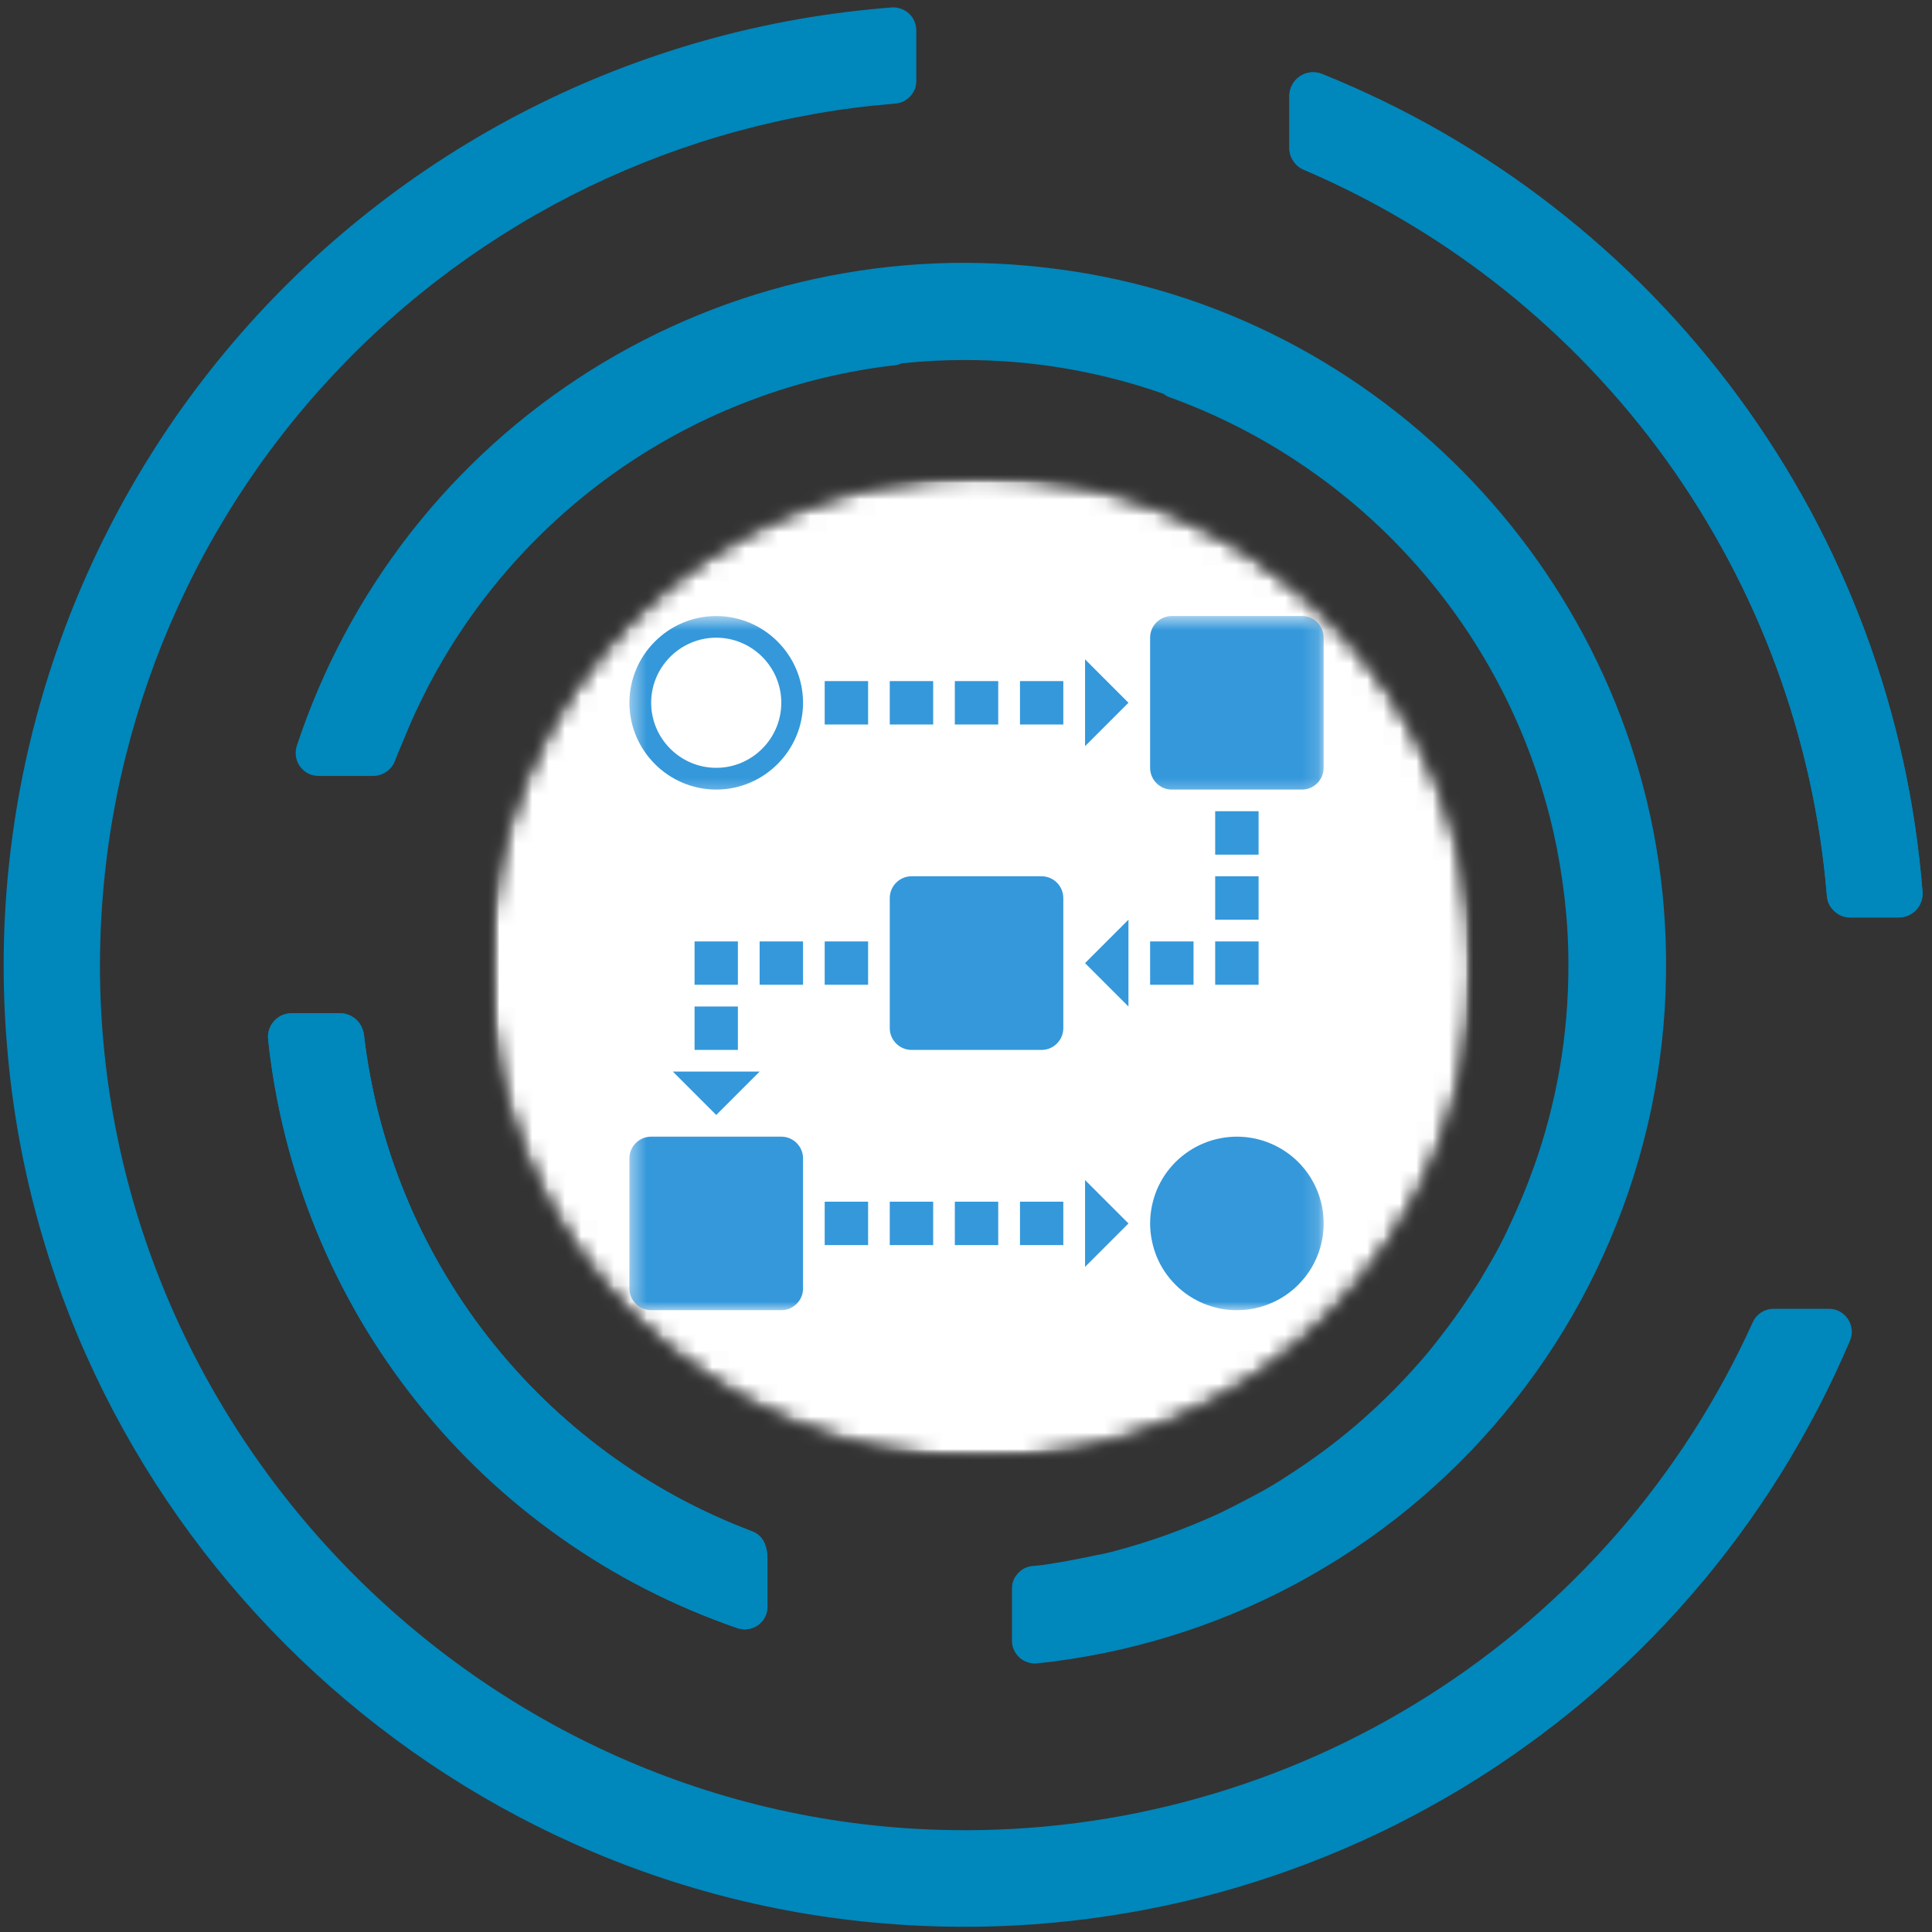 <svg width="118" height="118" viewBox="0 0 118 118" fill="none" xmlns="http://www.w3.org/2000/svg">
<rect x="0" y="0" width="118" height="118" fill="#333333" stroke="none"/>
<g clip-path="url(#clip0_57_24)">
<mask id="mask0_57_24" style="mask-type:luminance" maskUnits="userSpaceOnUse" x="-15" y="-60" width="500" height="249">
<path d="M485 -59.334H-15V188.667H485V-59.334Z" fill="white"/>
</mask>
<g mask="url(#mask0_57_24)">
<path d="M46.875 95.245V98.125C46.875 98.354 46.823 98.567 46.719 98.771C46.615 98.969 46.464 99.135 46.281 99.266C46.094 99.396 45.885 99.474 45.661 99.5C45.432 99.531 45.214 99.505 45 99.427C43.089 98.766 41.229 97.974 39.427 97.052C37.625 96.13 35.896 95.083 34.245 93.916C32.589 92.745 31.026 91.469 29.552 90.078C28.078 88.687 26.713 87.198 25.453 85.614C24.193 84.031 23.047 82.364 22.021 80.62C21 78.87 20.099 77.062 19.333 75.187C18.568 73.312 17.932 71.396 17.438 69.432C16.943 67.469 16.588 65.479 16.375 63.469C16.354 63.266 16.38 63.062 16.443 62.87C16.51 62.677 16.609 62.505 16.75 62.354C16.885 62.203 17.047 62.088 17.234 62.005C17.422 61.927 17.62 61.885 17.823 61.885H20.786C21.088 61.891 21.359 61.979 21.609 62.156C21.854 62.328 22.031 62.557 22.135 62.844C22.177 62.953 22.203 63.068 22.219 63.187C22.417 64.864 22.724 66.521 23.146 68.161C23.573 69.797 24.104 71.396 24.745 72.958C25.385 74.521 26.135 76.036 26.984 77.495C27.833 78.958 28.776 80.354 29.818 81.682C30.859 83.016 31.984 84.271 33.198 85.448C34.411 86.625 35.698 87.713 37.057 88.719C38.422 89.719 39.844 90.62 41.328 91.427C42.818 92.234 44.349 92.932 45.932 93.531C46.042 93.578 46.146 93.63 46.245 93.692C46.63 93.958 46.875 94.437 46.875 95.245Z" fill="#0087BB"/>
<path d="M85.297 54.307C85.339 54.521 85.328 54.729 85.271 54.937C85.219 55.151 85.12 55.338 84.984 55.505C84.844 55.672 84.677 55.802 84.484 55.891C84.287 55.984 84.078 56.031 83.865 56.031H80.885C80.531 56.031 80.224 55.916 79.953 55.687C79.682 55.463 79.516 55.177 79.453 54.828C79.25 53.818 78.974 52.833 78.625 51.864C78.276 50.896 77.859 49.958 77.37 49.052C76.885 48.146 76.333 47.281 75.724 46.453C75.109 45.625 74.438 44.849 73.708 44.125C72.984 43.396 72.208 42.724 71.38 42.109C70.557 41.5 69.688 40.948 68.781 40.463C67.875 39.974 66.938 39.557 65.969 39.208C65.005 38.859 64.016 38.583 63.005 38.38C62.661 38.318 62.375 38.156 62.151 37.885C61.922 37.62 61.807 37.312 61.807 36.963V33.963C61.807 33.745 61.854 33.536 61.948 33.344C62.042 33.146 62.177 32.979 62.344 32.838C62.511 32.703 62.703 32.604 62.911 32.552C63.125 32.5 63.339 32.495 63.552 32.531C64.896 32.776 66.219 33.114 67.51 33.557C68.807 34 70.057 34.536 71.271 35.172C72.484 35.802 73.641 36.526 74.745 37.333C75.844 38.146 76.88 39.031 77.849 40C78.813 40.969 79.703 42.005 80.51 43.109C81.318 44.208 82.037 45.37 82.672 46.583C83.302 47.797 83.839 49.047 84.276 50.344C84.719 51.641 85.057 52.958 85.297 54.307Z" fill="#0087BB"/>
<path d="M112.995 56.036H115.969C116.167 56.036 116.359 55.995 116.547 55.916C116.729 55.838 116.891 55.724 117.031 55.578C117.167 55.432 117.271 55.26 117.339 55.073C117.406 54.88 117.438 54.687 117.422 54.484C117.208 51.765 116.807 49.078 116.224 46.416C115.635 43.755 114.87 41.146 113.922 38.593C112.969 36.036 111.849 33.562 110.557 31.161C109.26 28.76 107.807 26.463 106.193 24.265C104.583 22.073 102.823 19.995 100.922 18.041C99.021 16.093 96.995 14.281 94.838 12.609C92.688 10.937 90.427 9.427 88.062 8.067C85.698 6.713 83.25 5.526 80.724 4.51C80.5 4.427 80.271 4.396 80.031 4.422C79.792 4.453 79.573 4.531 79.375 4.672C79.182 4.807 79.026 4.979 78.917 5.192C78.802 5.406 78.75 5.63 78.75 5.87V9.062C78.755 9.349 78.838 9.609 79 9.844C79.156 10.078 79.37 10.255 79.63 10.364C81.833 11.307 83.963 12.39 86.021 13.625C88.073 14.854 90.037 16.218 91.906 17.713C93.776 19.213 95.537 20.828 97.188 22.567C98.838 24.302 100.365 26.14 101.766 28.083C103.167 30.031 104.427 32.057 105.552 34.172C106.677 36.286 107.656 38.468 108.484 40.718C109.313 42.963 109.984 45.255 110.505 47.593C111.021 49.937 111.38 52.297 111.578 54.687C111.599 55.062 111.75 55.38 112.021 55.635C112.292 55.896 112.62 56.031 112.995 56.036Z" fill="#0087BB"/>
<path d="M46.875 95.245V98.125C46.875 98.354 46.823 98.567 46.719 98.771C46.615 98.969 46.464 99.135 46.281 99.266C46.094 99.396 45.885 99.474 45.661 99.5C45.432 99.531 45.214 99.505 45 99.427C43.089 98.766 41.229 97.974 39.427 97.052C37.625 96.13 35.896 95.083 34.245 93.916C32.589 92.745 31.026 91.469 29.552 90.078C28.078 88.687 26.713 87.198 25.453 85.614C24.193 84.031 23.047 82.364 22.021 80.62C21 78.87 20.099 77.062 19.333 75.187C18.568 73.312 17.932 71.396 17.438 69.432C16.943 67.469 16.588 65.479 16.375 63.469C16.354 63.266 16.38 63.062 16.443 62.87C16.51 62.677 16.609 62.505 16.75 62.354C16.885 62.203 17.047 62.088 17.234 62.005C17.422 61.927 17.62 61.885 17.823 61.885H20.786C21.088 61.891 21.359 61.979 21.609 62.156C21.854 62.328 22.031 62.557 22.135 62.844C22.177 62.953 22.203 63.068 22.219 63.187C22.417 64.864 22.724 66.521 23.146 68.161C23.573 69.797 24.104 71.396 24.745 72.958C25.385 74.521 26.135 76.036 26.984 77.495C27.833 78.958 28.776 80.354 29.818 81.682C30.859 83.016 31.984 84.271 33.198 85.448C34.411 86.625 35.698 87.713 37.057 88.719C38.422 89.719 39.844 90.62 41.328 91.427C42.818 92.234 44.349 92.932 45.932 93.531C46.042 93.578 46.146 93.63 46.245 93.692C46.63 93.958 46.875 94.437 46.875 95.245Z" fill="#0087BB"/>
<path d="M112.995 56.036H115.969C116.167 56.036 116.359 55.995 116.547 55.916C116.729 55.838 116.891 55.724 117.031 55.578C117.167 55.432 117.271 55.26 117.339 55.073C117.406 54.88 117.438 54.687 117.422 54.484C117.208 51.765 116.807 49.078 116.224 46.416C115.635 43.755 114.87 41.146 113.922 38.593C112.969 36.036 111.849 33.562 110.557 31.161C109.26 28.76 107.807 26.463 106.193 24.265C104.583 22.073 102.823 19.995 100.922 18.041C99.021 16.093 96.995 14.281 94.838 12.609C92.688 10.937 90.427 9.427 88.062 8.067C85.698 6.713 83.25 5.526 80.724 4.51C80.5 4.427 80.271 4.396 80.031 4.422C79.792 4.453 79.573 4.531 79.375 4.672C79.182 4.807 79.026 4.979 78.917 5.192C78.802 5.406 78.75 5.63 78.75 5.87V9.062C78.755 9.349 78.838 9.609 79 9.844C79.156 10.078 79.37 10.255 79.63 10.364C81.833 11.307 83.963 12.39 86.021 13.625C88.073 14.854 90.037 16.218 91.906 17.713C93.776 19.213 95.537 20.828 97.188 22.567C98.838 24.302 100.365 26.14 101.766 28.083C103.167 30.031 104.427 32.057 105.552 34.172C106.677 36.286 107.656 38.468 108.484 40.718C109.313 42.963 109.984 45.255 110.505 47.593C111.021 49.937 111.38 52.297 111.578 54.687C111.599 55.062 111.75 55.38 112.021 55.635C112.292 55.896 112.62 56.031 112.995 56.036Z" fill="#0087BB"/>
<path d="M45.932 93.531C46.042 93.578 46.146 93.63 46.245 93.692C44.625 93.104 43.057 92.401 41.542 91.593C40.021 90.786 38.562 89.875 37.172 88.859C35.781 87.849 34.464 86.745 33.229 85.547C31.99 84.354 30.839 83.073 29.781 81.718C28.719 80.364 27.761 78.937 26.901 77.448C26.037 75.958 25.287 74.416 24.641 72.817C23.995 71.224 23.458 69.588 23.042 67.921C22.625 66.25 22.323 64.557 22.146 62.849C22.182 62.958 22.214 63.073 22.229 63.192C22.422 64.87 22.734 66.526 23.156 68.161C23.578 69.796 24.109 71.395 24.755 72.958C25.396 74.526 26.141 76.036 26.99 77.495C27.839 78.958 28.781 80.354 29.823 81.687C30.865 83.015 31.99 84.27 33.203 85.448C34.417 86.625 35.703 87.713 37.062 88.713C38.422 89.718 39.849 90.62 41.333 91.427C42.818 92.234 44.349 92.932 45.932 93.531Z" fill="#0087BB"/>
<path d="M61.818 36.969V33.974C61.823 33.755 61.87 33.547 61.964 33.349C62.057 33.156 62.188 32.984 62.354 32.849C62.526 32.708 62.714 32.614 62.927 32.562C63.136 32.505 63.349 32.5 63.562 32.541C64.912 32.781 66.229 33.125 67.521 33.568C68.818 34.005 70.068 34.547 71.281 35.177C72.495 35.812 73.651 36.531 74.75 37.344C75.854 38.151 76.891 39.041 77.854 40.005C78.823 40.974 79.708 42.01 80.516 43.109C81.323 44.213 82.047 45.37 82.677 46.583C83.307 47.797 83.844 49.052 84.287 50.344C84.724 51.641 85.068 52.958 85.307 54.307C85.344 54.521 85.339 54.729 85.281 54.937C85.229 55.151 85.13 55.338 84.99 55.505C84.854 55.672 84.688 55.802 84.49 55.891C84.297 55.984 84.089 56.031 83.87 56.031H80.885C80.531 56.031 80.224 55.916 79.953 55.687C79.682 55.463 79.516 55.177 79.453 54.828C79.25 53.818 78.974 52.833 78.625 51.864C78.276 50.896 77.859 49.958 77.37 49.052C76.885 48.146 76.333 47.281 75.724 46.453C75.109 45.625 74.438 44.849 73.708 44.125C72.984 43.396 72.208 42.724 71.38 42.109C70.557 41.5 69.688 40.948 68.781 40.463C67.875 39.974 66.938 39.557 65.969 39.208C65.005 38.859 64.016 38.583 63.005 38.38C62.667 38.318 62.386 38.151 62.161 37.885C61.938 37.62 61.823 37.318 61.818 36.969Z" fill="#0087BB"/>
<path d="M85.297 63.62C85.229 63.963 85.162 64.312 85.099 64.656C84.875 65.672 84.594 66.666 84.266 67.651L83.917 68.625C83.787 68.953 83.656 69.266 83.526 69.578C83.396 69.896 83.26 70.203 83.104 70.5C82.807 71.125 82.5 71.719 82.151 72.312C81.974 72.609 81.807 72.906 81.625 73.182C81.344 73.604 81.068 74.021 80.771 74.437C80.474 74.854 80.177 75.276 79.865 75.661C79.651 75.922 79.448 76.182 79.224 76.432C78.995 76.682 78.776 76.943 78.547 77.187C78.089 77.682 77.609 78.161 77.115 78.62C76.87 78.849 76.62 79.062 76.359 79.297C76.094 79.531 75.849 79.713 75.583 79.937C75.057 80.354 74.516 80.771 73.953 81.135C73.391 81.5 72.818 81.88 72.245 82.224C71.896 82.422 71.552 82.641 71.188 82.802C70.943 82.932 70.677 83.047 70.432 83.166C70.359 83.208 70.281 83.245 70.203 83.276C69.974 83.396 69.745 83.49 69.495 83.588C69.25 83.693 68.917 83.838 68.62 83.953C68.443 84.036 68.26 84.099 68.078 84.166C67.901 84.234 67.75 84.281 67.583 84.333C64.76 85.328 61.854 85.823 58.859 85.818C57.979 85.818 57.104 85.771 56.229 85.687C55.354 85.599 54.484 85.469 53.62 85.297C52.76 85.125 51.906 84.911 51.068 84.656C50.224 84.401 49.401 84.104 48.589 83.771C47.776 83.432 46.979 83.057 46.203 82.641C45.427 82.229 44.677 81.776 43.943 81.286C43.214 80.802 42.51 80.276 41.828 79.719C41.151 79.161 40.5 78.573 39.875 77.948C39.255 77.328 38.667 76.677 38.109 76C37.552 75.318 37.026 74.615 36.536 73.88C36.052 73.151 35.599 72.396 35.182 71.62C34.771 70.849 34.396 70.052 34.057 69.24C33.719 68.427 33.427 67.604 33.167 66.76C32.911 65.916 32.698 65.068 32.526 64.203C32.359 63.344 32.229 62.474 32.141 61.599C32.057 60.724 32.01 59.849 32.01 58.969C32 54.182 33.203 49.719 35.62 45.588C35.802 45.291 35.964 45.01 36.146 44.713C36.328 44.416 36.505 44.151 36.703 43.875C36.901 43.599 37.083 43.323 37.297 43.041C37.432 42.838 37.578 42.646 37.714 42.463C37.776 42.401 37.828 42.338 37.88 42.266C38.276 41.771 38.688 41.276 39.135 40.818C39.255 40.687 39.365 40.552 39.484 40.443C39.599 40.328 39.797 40.125 39.943 39.974C40.208 39.713 40.453 39.469 40.719 39.219L41.672 38.385C41.854 38.234 42.016 38.104 42.198 37.963C42.724 37.547 43.266 37.13 43.828 36.766C44.099 36.568 44.375 36.385 44.661 36.224C44.875 36.073 45.083 35.943 45.302 35.802C45.37 35.755 45.443 35.719 45.521 35.693C45.812 35.521 46.109 35.359 46.422 35.198C46.557 35.12 46.698 35.047 46.844 34.984C46.901 34.953 46.958 34.922 47.021 34.901L47.104 34.864C47.484 34.672 47.896 34.474 48.286 34.307C48.354 34.271 48.406 34.255 48.469 34.224C48.531 34.187 48.5 34.224 48.521 34.224C49.062 33.989 49.625 33.776 50.193 33.578C50.568 33.448 50.948 33.333 51.344 33.213L52.036 33.021C52.411 32.922 52.792 32.823 53.188 32.739L54.224 32.541C55.13 32.38 55.964 33.052 55.964 34.286V37.052C55.964 37.38 55.854 37.672 55.641 37.922C55.427 38.172 55.156 38.318 54.833 38.37C54.375 38.469 53.906 38.568 53.464 38.698C52.964 38.828 52.469 38.979 51.984 39.161C51.755 39.239 51.51 39.323 51.276 39.427C50.651 39.672 50.026 39.953 49.432 40.26C48.938 40.505 48.458 40.786 48 41.099C47.698 41.25 47.411 41.432 47.146 41.641C46.573 42 46.036 42.401 45.531 42.844C45.266 43.047 45.01 43.266 44.771 43.5C44.276 43.948 43.807 44.422 43.359 44.916C43.26 45.047 43.146 45.166 43.031 45.276C42.932 45.411 42.818 45.541 42.714 45.656C42.714 45.693 42.672 45.708 42.651 45.739C42.453 45.974 42.271 46.219 42.078 46.463C42.078 46.479 42.078 46.489 42.078 46.5C41.88 46.76 41.693 47.026 41.516 47.291C41.51 47.312 41.5 47.333 41.484 47.354C41.432 47.432 41.38 47.51 41.318 47.583C41.219 47.724 41.13 47.87 41.057 48.031C41.021 48.031 41.021 48.078 41.005 48.094C40.807 48.391 40.625 48.698 40.464 49.016C40.214 49.474 39.984 49.937 39.786 50.401C39.62 50.745 39.474 51.088 39.339 51.437C39.089 52.052 38.885 52.682 38.719 53.328C38.651 53.588 38.568 53.854 38.505 54.135C38.443 54.416 38.37 54.677 38.323 54.969C38.271 55.266 38.208 55.547 38.172 55.807C38.115 56.156 38.068 56.505 38.042 56.859C38.031 56.891 38.031 56.922 38.042 56.958C37.979 57.614 37.943 58.307 37.943 59C37.943 59.693 37.979 60.349 38.042 61.026C38.031 61.062 38.031 61.099 38.042 61.135C38.073 61.484 38.109 61.849 38.172 62.193C38.208 62.437 38.255 62.703 38.302 62.948V62.979C38.307 63.021 38.318 63.062 38.339 63.099C38.339 63.151 38.339 63.182 38.339 63.229C38.438 63.693 38.552 64.151 38.682 64.594C38.698 64.661 38.719 64.729 38.75 64.791C38.786 64.984 38.839 65.177 38.911 65.359C39.031 65.734 39.151 66.109 39.292 66.474C39.411 66.812 39.552 67.141 39.708 67.458C39.703 67.484 39.703 67.505 39.708 67.526L39.76 67.625C39.974 68.068 40.177 68.516 40.417 68.937C40.406 68.958 40.406 68.974 40.417 68.99C40.661 69.406 40.911 69.849 41.172 70.245C41.339 70.51 41.505 70.755 41.682 71C41.844 71.26 42.026 71.51 42.224 71.745C42.406 71.995 42.604 72.24 42.802 72.469C42.865 72.541 42.927 72.615 43 72.682C43.323 73.073 43.672 73.448 44.036 73.802C44.391 74.161 44.766 74.505 45.156 74.823C45.229 74.901 45.302 74.974 45.385 75.036C45.615 75.234 45.849 75.427 46.094 75.615C46.177 75.677 46.26 75.724 46.339 75.776C46.505 75.906 46.682 76.021 46.854 76.146C47.099 76.318 47.344 76.505 47.599 76.672L48.078 76.953C48.521 77.224 48.969 77.484 49.432 77.719C49.688 77.833 49.917 77.953 50.161 78.062C50.406 78.177 50.641 78.276 50.885 78.375C51.375 78.588 51.87 78.771 52.38 78.922C52.635 79.01 52.896 79.088 53.156 79.151C53.677 79.312 54.203 79.437 54.734 79.531C54.76 79.536 54.781 79.536 54.802 79.531C56.135 79.797 57.479 79.927 58.833 79.922C59.281 79.922 59.708 79.922 60.135 79.875C60.417 79.87 60.693 79.849 60.969 79.812C61.625 79.76 62.271 79.666 62.917 79.531C62.964 79.531 63.01 79.531 63.062 79.5C63.406 79.432 63.74 79.349 64.062 79.266L64.609 79.115C64.693 79.115 64.76 79.068 64.839 79.052C65.188 78.953 65.547 78.838 65.891 78.708C65.891 78.708 65.927 78.708 65.943 78.708C65.958 78.708 66.01 78.708 66.042 78.672L66.698 78.411L67.047 78.266L67.276 78.161C67.344 78.161 67.406 78.115 67.458 78.099L67.656 78C68.135 77.786 68.599 77.552 69.052 77.291C69.401 77.094 69.745 76.87 70.089 76.666C70.354 76.5 70.615 76.318 70.88 76.125C71.109 75.984 71.328 75.828 71.542 75.661C71.755 75.495 71.958 75.333 72.162 75.151C72.37 74.963 72.609 74.807 72.807 74.609C72.844 74.609 72.859 74.557 72.885 74.541L73.073 74.365C73.167 74.281 73.266 74.177 73.37 74.083C73.469 73.984 73.562 73.901 73.662 73.802C73.896 73.573 74.125 73.323 74.354 73.073C74.354 73.073 74.391 73.031 74.406 73.01L74.469 72.948C74.62 72.797 74.76 72.641 74.885 72.469C74.938 72.416 74.964 72.354 75.016 72.302C75.115 72.187 75.219 72.073 75.312 71.943C75.412 71.838 75.495 71.729 75.578 71.609C75.604 71.583 75.625 71.547 75.641 71.51C75.76 71.359 75.87 71.198 75.974 71.036C75.974 71.036 75.974 71 76 70.984C76.12 70.823 76.255 70.641 76.365 70.458C76.448 70.344 76.51 70.229 76.594 70.099C76.594 70.062 76.63 70.047 76.646 70.016C76.698 69.943 76.75 69.865 76.792 69.786C76.969 69.516 77.13 69.234 77.271 68.948C77.453 68.604 77.615 68.26 77.802 67.896C77.912 67.646 78.031 67.385 78.141 67.12C78.255 66.859 78.406 66.5 78.526 66.166C78.526 66.13 78.537 66.099 78.557 66.068C78.604 65.906 78.672 65.74 78.719 65.573C78.792 65.385 78.854 65.193 78.901 64.995C78.901 64.969 78.901 64.932 78.932 64.901C79.021 64.672 79.083 64.432 79.13 64.187C79.13 64.125 79.162 64.078 79.182 64.01C79.276 63.703 79.354 63.391 79.412 63.073C79.474 62.729 79.641 62.437 79.912 62.213C80.182 61.984 80.49 61.87 80.844 61.87H83.823C84.042 61.864 84.255 61.906 84.458 61.995C84.667 62.088 84.839 62.219 84.979 62.391C85.125 62.562 85.224 62.755 85.281 62.969C85.333 63.187 85.344 63.401 85.297 63.62Z" fill="#0087BB"/>
<path d="M61.818 36.969V33.974C61.823 33.755 61.87 33.547 61.964 33.349C62.057 33.156 62.188 32.984 62.354 32.849C62.526 32.708 62.714 32.614 62.927 32.562C63.136 32.505 63.349 32.5 63.562 32.541C64.912 32.781 66.229 33.125 67.521 33.568C68.818 34.005 70.068 34.547 71.281 35.177C72.495 35.812 73.651 36.531 74.75 37.344C75.854 38.151 76.891 39.041 77.854 40.005C78.823 40.974 79.708 42.01 80.516 43.109C81.323 44.213 82.047 45.37 82.677 46.583C83.307 47.797 83.844 49.052 84.287 50.344C84.724 51.641 85.068 52.958 85.307 54.307C85.344 54.521 85.339 54.729 85.281 54.937C85.229 55.151 85.13 55.338 84.99 55.505C84.854 55.672 84.688 55.802 84.49 55.891C84.297 55.984 84.089 56.031 83.87 56.031H80.885C80.531 56.031 80.224 55.916 79.953 55.687C79.682 55.463 79.516 55.177 79.453 54.828C79.25 53.818 78.974 52.833 78.625 51.864C78.276 50.896 77.859 49.958 77.37 49.052C76.885 48.146 76.333 47.281 75.724 46.453C75.109 45.625 74.438 44.849 73.708 44.125C72.984 43.396 72.208 42.724 71.38 42.109C70.557 41.5 69.688 40.948 68.781 40.463C67.875 39.974 66.938 39.557 65.969 39.208C65.005 38.859 64.016 38.583 63.005 38.38C62.667 38.318 62.386 38.151 62.161 37.885C61.938 37.62 61.823 37.318 61.818 36.969Z" fill="#0087BB"/>
<path d="M101.615 55.38C101.729 56.76 101.776 58.146 101.755 59.531C101.74 60.916 101.651 62.297 101.5 63.672C101.344 65.052 101.125 66.416 100.844 67.776C100.557 69.13 100.203 70.469 99.792 71.791C99.375 73.114 98.896 74.411 98.354 75.687C97.813 76.963 97.214 78.208 96.552 79.427C95.891 80.646 95.172 81.828 94.396 82.974C93.62 84.12 92.787 85.229 91.901 86.297C91.021 87.364 90.089 88.385 89.104 89.364C88.12 90.338 87.094 91.266 86.021 92.146C84.948 93.021 83.833 93.844 82.682 94.614C81.531 95.38 80.344 96.094 79.12 96.75C77.901 97.401 76.651 97.995 75.37 98.531C74.089 99.062 72.792 99.531 71.464 99.937C70.141 100.344 68.797 100.687 67.443 100.963C66.083 101.239 64.714 101.453 63.339 101.594C63.141 101.614 62.948 101.594 62.761 101.526C62.573 101.463 62.406 101.37 62.261 101.234C62.115 101.099 62.005 100.943 61.922 100.76C61.844 100.583 61.807 100.39 61.807 100.193V97.036C61.807 96.677 61.922 96.364 62.167 96.099C62.406 95.833 62.703 95.682 63.063 95.646C63.484 95.614 63.901 95.562 64.318 95.484C64.766 95.422 65.188 95.338 65.615 95.255C66.042 95.172 66.474 95.094 66.901 94.995C67.333 94.922 67.766 94.823 68.188 94.703C70.271 94.146 72.297 93.416 74.26 92.526C74.656 92.349 75.031 92.146 75.412 91.963L76.547 91.37C77.297 90.979 78.031 90.547 78.734 90.073C80.167 89.156 81.526 88.146 82.818 87.047C84.422 85.672 85.906 84.172 87.26 82.552C87.526 82.219 87.792 81.896 88.052 81.547C88.318 81.198 88.563 80.885 88.807 80.541C89.302 79.849 89.781 79.141 90.229 78.453C90.5 78.036 90.745 77.578 90.995 77.166C91.417 76.453 91.802 75.719 92.146 74.963C92.49 74.234 92.813 73.5 93.125 72.739C93.287 72.344 93.438 71.948 93.583 71.536C93.604 71.463 93.635 71.391 93.667 71.323C95.089 67.328 95.797 63.208 95.792 58.963C95.797 57.641 95.724 56.323 95.573 55.01C95.583 54.989 95.583 54.969 95.573 54.948C95.557 54.88 95.547 54.818 95.547 54.75C95.391 53.437 95.172 52.135 94.885 50.849C94.198 47.828 93.151 44.937 91.745 42.182C90.333 39.427 88.604 36.885 86.552 34.562C84.505 32.239 82.203 30.208 79.641 28.463C77.083 26.719 74.349 25.318 71.438 24.265C71.297 24.213 71.172 24.14 71.063 24.052C67.115 22.672 63.052 21.984 58.875 21.989C57.62 21.989 56.365 22.057 55.115 22.187H55.078C54.958 22.25 54.833 22.286 54.698 22.302C51.698 22.646 48.786 23.349 45.958 24.411C43.13 25.469 40.474 26.854 37.984 28.562C35.5 30.276 33.255 32.26 31.25 34.521C29.25 36.781 27.552 39.25 26.151 41.927C25.823 42.568 25.495 43.239 25.182 43.932C25.136 44.031 24.526 45.474 24.5 45.552C24.396 45.781 24.271 46.083 24.12 46.479C24.016 46.75 23.844 46.969 23.604 47.135C23.365 47.302 23.099 47.385 22.807 47.391H19.464C19.24 47.391 19.031 47.344 18.828 47.245C18.63 47.141 18.464 47.005 18.333 46.823C18.198 46.646 18.115 46.448 18.078 46.229C18.042 46.01 18.057 45.791 18.12 45.578C18.505 44.401 18.943 43.245 19.432 42.104C19.917 40.963 20.453 39.849 21.037 38.755C21.62 37.661 22.25 36.594 22.927 35.557C23.599 34.516 24.323 33.51 25.083 32.531C25.849 31.557 26.651 30.614 27.495 29.708C28.344 28.802 29.224 27.932 30.146 27.099C31.063 26.271 32.021 25.484 33.005 24.734C33.995 23.989 35.016 23.281 36.063 22.625C37.115 21.963 38.188 21.354 39.292 20.786C40.396 20.219 41.521 19.703 42.667 19.234C43.813 18.765 44.979 18.349 46.167 17.979C47.349 17.614 48.547 17.297 49.755 17.036C50.969 16.771 52.188 16.562 53.417 16.401C54.646 16.245 55.88 16.14 57.12 16.088C58.354 16.036 59.594 16.041 60.833 16.099C62.073 16.156 63.302 16.265 64.531 16.427C84.396 18.974 100.005 35.453 101.615 55.38Z" fill="#0087BB"/>
<path d="M107.057 80.75C106 83.083 104.781 85.328 103.401 87.484C102.016 89.64 100.484 91.687 98.807 93.62C97.125 95.552 95.312 97.354 93.375 99.021C91.432 100.692 89.38 102.213 87.214 103.583C85.052 104.953 82.802 106.161 80.464 107.203C78.125 108.245 75.719 109.114 73.255 109.807C70.792 110.505 68.287 111.015 65.75 111.344C63.208 111.672 60.656 111.817 58.099 111.776C29.25 111.338 5.76 87.192 6.109 58.333C6.13 56.703 6.224 55.083 6.396 53.463C6.563 51.843 6.807 50.239 7.125 48.64C7.443 47.047 7.839 45.468 8.302 43.906C8.766 42.349 9.302 40.812 9.906 39.302C10.516 37.791 11.188 36.312 11.932 34.864C12.672 33.416 13.484 32.005 14.354 30.63C15.229 29.26 16.162 27.927 17.162 26.64C18.156 25.354 19.208 24.12 20.323 22.927C21.432 21.739 22.594 20.604 23.812 19.521C25.026 18.437 26.292 17.416 27.599 16.448C28.912 15.484 30.261 14.583 31.656 13.739C33.047 12.901 34.479 12.125 35.943 11.416C37.411 10.708 38.906 10.073 40.427 9.5C41.953 8.932 43.5 8.432 45.073 8.005C46.641 7.578 48.229 7.224 49.833 6.942C51.432 6.661 53.047 6.458 54.672 6.328C55.036 6.302 55.344 6.151 55.594 5.885C55.844 5.614 55.969 5.297 55.964 4.927V1.859C55.964 1.666 55.927 1.479 55.849 1.302C55.776 1.12 55.667 0.963 55.521 0.833C55.38 0.698 55.219 0.599 55.036 0.536C54.854 0.469 54.661 0.442 54.469 0.453C52.542 0.604 50.625 0.844 48.724 1.177C46.823 1.515 44.938 1.942 43.078 2.463C41.219 2.984 39.386 3.599 37.589 4.297C35.786 5 34.026 5.791 32.302 6.666C30.583 7.541 28.906 8.5 27.281 9.541C25.651 10.583 24.078 11.703 22.562 12.901C21.047 14.099 19.589 15.364 18.198 16.708C16.807 18.047 15.484 19.453 14.234 20.922C12.979 22.396 11.802 23.922 10.698 25.51C9.599 27.099 8.578 28.734 7.635 30.427C6.698 32.114 5.844 33.843 5.073 35.614C4.302 37.39 3.625 39.193 3.031 41.036C2.443 42.875 1.943 44.739 1.536 46.63C1.13 48.515 0.818 50.422 0.599 52.343C0.38 54.26 0.255 56.187 0.229 58.12C0.203 60.052 0.266 61.979 0.432 63.906C2.74 92.239 25.604 115.13 53.948 117.474C55.479 117.604 57.016 117.672 58.552 117.682C60.089 117.692 61.62 117.64 63.151 117.531C64.682 117.416 66.208 117.25 67.729 117.015C69.245 116.786 70.755 116.5 72.25 116.151C73.745 115.802 75.224 115.396 76.693 114.927C78.156 114.463 79.599 113.942 81.021 113.364C82.443 112.786 83.844 112.156 85.214 111.469C86.589 110.776 87.932 110.036 89.25 109.245C90.562 108.453 91.849 107.609 93.094 106.713C94.344 105.823 95.557 104.88 96.734 103.89C97.906 102.901 99.042 101.87 100.135 100.791C101.229 99.713 102.281 98.594 103.287 97.432C104.297 96.271 105.255 95.073 106.167 93.838C107.078 92.604 107.943 91.333 108.755 90.031C109.568 88.724 110.328 87.39 111.037 86.031C111.745 84.666 112.401 83.276 113 81.864C113.083 81.646 113.12 81.422 113.094 81.192C113.068 80.958 112.99 80.745 112.859 80.552C112.729 80.359 112.563 80.208 112.354 80.099C112.151 79.989 111.932 79.937 111.698 79.937H108.318C108.047 79.937 107.797 80.01 107.568 80.156C107.339 80.307 107.167 80.505 107.057 80.75Z" fill="#0087BB"/>
<mask id="mask1_57_24" style="mask-type:luminance" maskUnits="userSpaceOnUse" x="29" y="29" width="61" height="61">
<path d="M29.839 29.021H89.964V89.14H29.839V29.021Z" fill="white"/>
</mask>
<g mask="url(#mask1_57_24)">
<mask id="mask2_57_24" style="mask-type:luminance" maskUnits="userSpaceOnUse" x="29" y="29" width="61" height="61">
<path d="M59.901 29.021C43.297 29.021 29.839 42.479 29.839 59.078C29.839 75.682 43.297 89.14 59.901 89.14C76.505 89.14 89.964 75.682 89.964 59.078C89.964 42.479 76.505 29.021 59.901 29.021Z" fill="white"/>
</mask>
<g mask="url(#mask2_57_24)">
<mask id="mask3_57_24" style="mask-type:luminance" maskUnits="userSpaceOnUse" x="29" y="28" width="62" height="62">
<path d="M90.334 28.666H29V90H90.334V28.666Z" fill="white"/>
</mask>
<g mask="url(#mask3_57_24)">
<mask id="mask4_57_24" style="mask-type:luminance" maskUnits="userSpaceOnUse" x="29" y="29" width="61" height="61">
<path d="M29.839 29.021H89.964V89.14H29.839V29.021Z" fill="white"/>
</mask>
<g mask="url(#mask4_57_24)">
<mask id="mask5_57_24" style="mask-type:luminance" maskUnits="userSpaceOnUse" x="29" y="29" width="61" height="61">
<path d="M59.901 29.021C43.297 29.021 29.839 42.479 29.839 59.078C29.839 75.682 43.297 89.14 59.901 89.14C76.505 89.14 89.964 75.682 89.964 59.078C89.964 42.479 76.505 29.021 59.901 29.021Z" fill="white"/>
</mask>
<g mask="url(#mask5_57_24)">
<path d="M29.839 29.021H89.964V89.14H29.839V29.021Z" fill="white"/>
</g>
</g>
</g>
</g>
</g>
<mask id="mask6_57_24" style="mask-type:luminance" maskUnits="userSpaceOnUse" x="38" y="37" width="13" height="12">
<path d="M38.443 37.625H50.333V48.666H38.443V37.625Z" fill="white"/>
</mask>
<g mask="url(#mask6_57_24)">
<path d="M43.745 37.625C40.828 37.625 38.443 40.01 38.443 42.922C38.443 45.838 40.828 48.224 43.745 48.224C46.661 48.224 49.047 45.838 49.047 42.922C49.047 40.01 46.661 37.625 43.745 37.625ZM43.745 46.896C41.557 46.896 39.771 45.109 39.771 42.922C39.771 40.734 41.557 38.948 43.745 38.948C45.932 38.948 47.719 40.734 47.719 42.922C47.719 45.109 45.932 46.896 43.745 46.896Z" fill="#3498DB"/>
</g>
<mask id="mask7_57_24" style="mask-type:luminance" maskUnits="userSpaceOnUse" x="69" y="68" width="12" height="13">
<path d="M69 68.666H80.844V80.021H69V68.666Z" fill="white"/>
</mask>
<g mask="url(#mask7_57_24)">
<path d="M80.844 74.724C80.844 75.073 80.812 75.416 80.745 75.755C80.677 76.099 80.573 76.427 80.443 76.75C80.307 77.073 80.146 77.38 79.953 77.666C79.76 77.958 79.536 78.224 79.292 78.469C79.047 78.719 78.776 78.937 78.49 79.13C78.198 79.323 77.896 79.484 77.573 79.62C77.25 79.75 76.922 79.854 76.578 79.922C76.24 79.989 75.891 80.021 75.547 80.021C75.198 80.021 74.854 79.989 74.51 79.922C74.172 79.854 73.838 79.75 73.516 79.62C73.193 79.484 72.891 79.323 72.599 79.13C72.312 78.937 72.042 78.719 71.797 78.469C71.552 78.224 71.333 77.958 71.135 77.666C70.943 77.38 70.781 77.073 70.646 76.75C70.516 76.427 70.417 76.099 70.349 75.755C70.281 75.416 70.245 75.073 70.245 74.724C70.245 74.375 70.281 74.031 70.349 73.687C70.417 73.349 70.516 73.015 70.646 72.692C70.781 72.375 70.943 72.067 71.135 71.776C71.333 71.489 71.552 71.219 71.797 70.974C72.042 70.729 72.312 70.51 72.599 70.317C72.891 70.125 73.193 69.958 73.516 69.828C73.838 69.692 74.172 69.594 74.51 69.526C74.854 69.458 75.198 69.422 75.547 69.422C75.891 69.422 76.24 69.458 76.578 69.526C76.922 69.594 77.25 69.692 77.573 69.828C77.896 69.958 78.198 70.125 78.49 70.317C78.776 70.51 79.047 70.729 79.292 70.974C79.536 71.219 79.76 71.489 79.953 71.776C80.146 72.067 80.307 72.375 80.443 72.692C80.573 73.015 80.677 73.349 80.745 73.687C80.812 74.031 80.844 74.375 80.844 74.724Z" fill="#3498DB"/>
</g>
<mask id="mask8_57_24" style="mask-type:luminance" maskUnits="userSpaceOnUse" x="69" y="37" width="12" height="12">
<path d="M69 37.625H80.844V48.666H69V37.625Z" fill="white"/>
</mask>
<g mask="url(#mask8_57_24)">
<path d="M79.521 48.224H71.568C70.838 48.224 70.245 47.625 70.245 46.896V38.948C70.245 38.218 70.838 37.625 71.568 37.625H79.521C80.25 37.625 80.844 38.218 80.844 38.948V46.896C80.844 47.625 80.25 48.224 79.521 48.224Z" fill="#3498DB"/>
</g>
<mask id="mask9_57_24" style="mask-type:luminance" maskUnits="userSpaceOnUse" x="38" y="68" width="13" height="13">
<path d="M38.443 68.666H50.333V80.021H38.443V68.666Z" fill="white"/>
</mask>
<g mask="url(#mask9_57_24)">
<path d="M47.719 80.021H39.771C39.042 80.021 38.443 79.427 38.443 78.698V70.75C38.443 70.021 39.042 69.422 39.771 69.422H47.719C48.448 69.422 49.047 70.021 49.047 70.75V78.698C49.047 79.427 48.448 80.021 47.719 80.021Z" fill="#3498DB"/>
</g>
<path d="M63.62 64.125H55.672C54.943 64.125 54.344 63.526 54.344 62.797V54.849C54.344 54.12 54.943 53.52 55.672 53.52H63.62C64.349 53.52 64.943 54.12 64.943 54.849V62.797C64.943 63.526 64.349 64.125 63.62 64.125Z" fill="#3498DB"/>
<path d="M50.37 41.599H53.021V44.25H50.37V41.599Z" fill="#3498DB"/>
<path d="M54.344 41.599H56.995V44.25H54.344V41.599Z" fill="#3498DB"/>
<path d="M58.318 41.599H60.969V44.25H58.318V41.599Z" fill="#3498DB"/>
<path d="M62.297 41.599H64.943V44.25H62.297V41.599Z" fill="#3498DB"/>
<path d="M66.271 40.27V45.573L68.922 42.922L66.271 40.27Z" fill="#3498DB"/>
<path d="M50.37 73.395H53.021V76.046H50.37V73.395Z" fill="#3498DB"/>
<path d="M54.344 73.395H56.995V76.046H54.344V73.395Z" fill="#3498DB"/>
<path d="M58.318 73.395H60.969V76.046H58.318V73.395Z" fill="#3498DB"/>
<path d="M62.297 73.395H64.943V76.046H62.297V73.395Z" fill="#3498DB"/>
<path d="M66.271 72.073V77.375L68.922 74.724L66.271 72.073Z" fill="#3498DB"/>
<path d="M74.219 52.198V49.547H76.87V52.198H74.219Z" fill="#3498DB"/>
<path d="M74.219 56.172V53.52H76.87V56.172H74.219Z" fill="#3498DB"/>
<path d="M76.87 60.146H74.219V57.5H76.87V60.146Z" fill="#3498DB"/>
<path d="M68.922 61.474V56.172L66.271 58.823L68.922 61.474Z" fill="#3498DB"/>
<path d="M70.245 57.5H72.896V60.146H70.245V57.5Z" fill="#3498DB"/>
<path d="M50.37 57.5H53.021V60.146H50.37V57.5Z" fill="#3498DB"/>
<path d="M46.396 57.5H49.047V60.146H46.396V57.5Z" fill="#3498DB"/>
<path d="M45.068 57.5V60.146H42.422V57.5H45.068Z" fill="#3498DB"/>
<path d="M41.094 65.448H46.396L43.745 68.099L41.094 65.448Z" fill="#3498DB"/>
<path d="M42.422 64.125V61.474H45.068V64.125H42.422Z" fill="#3498DB"/>
</g>
</g>
<defs>
<clipPath id="clip0_57_24">
<rect width="118" height="118" fill="white"/>
</clipPath>
</defs>
</svg>
